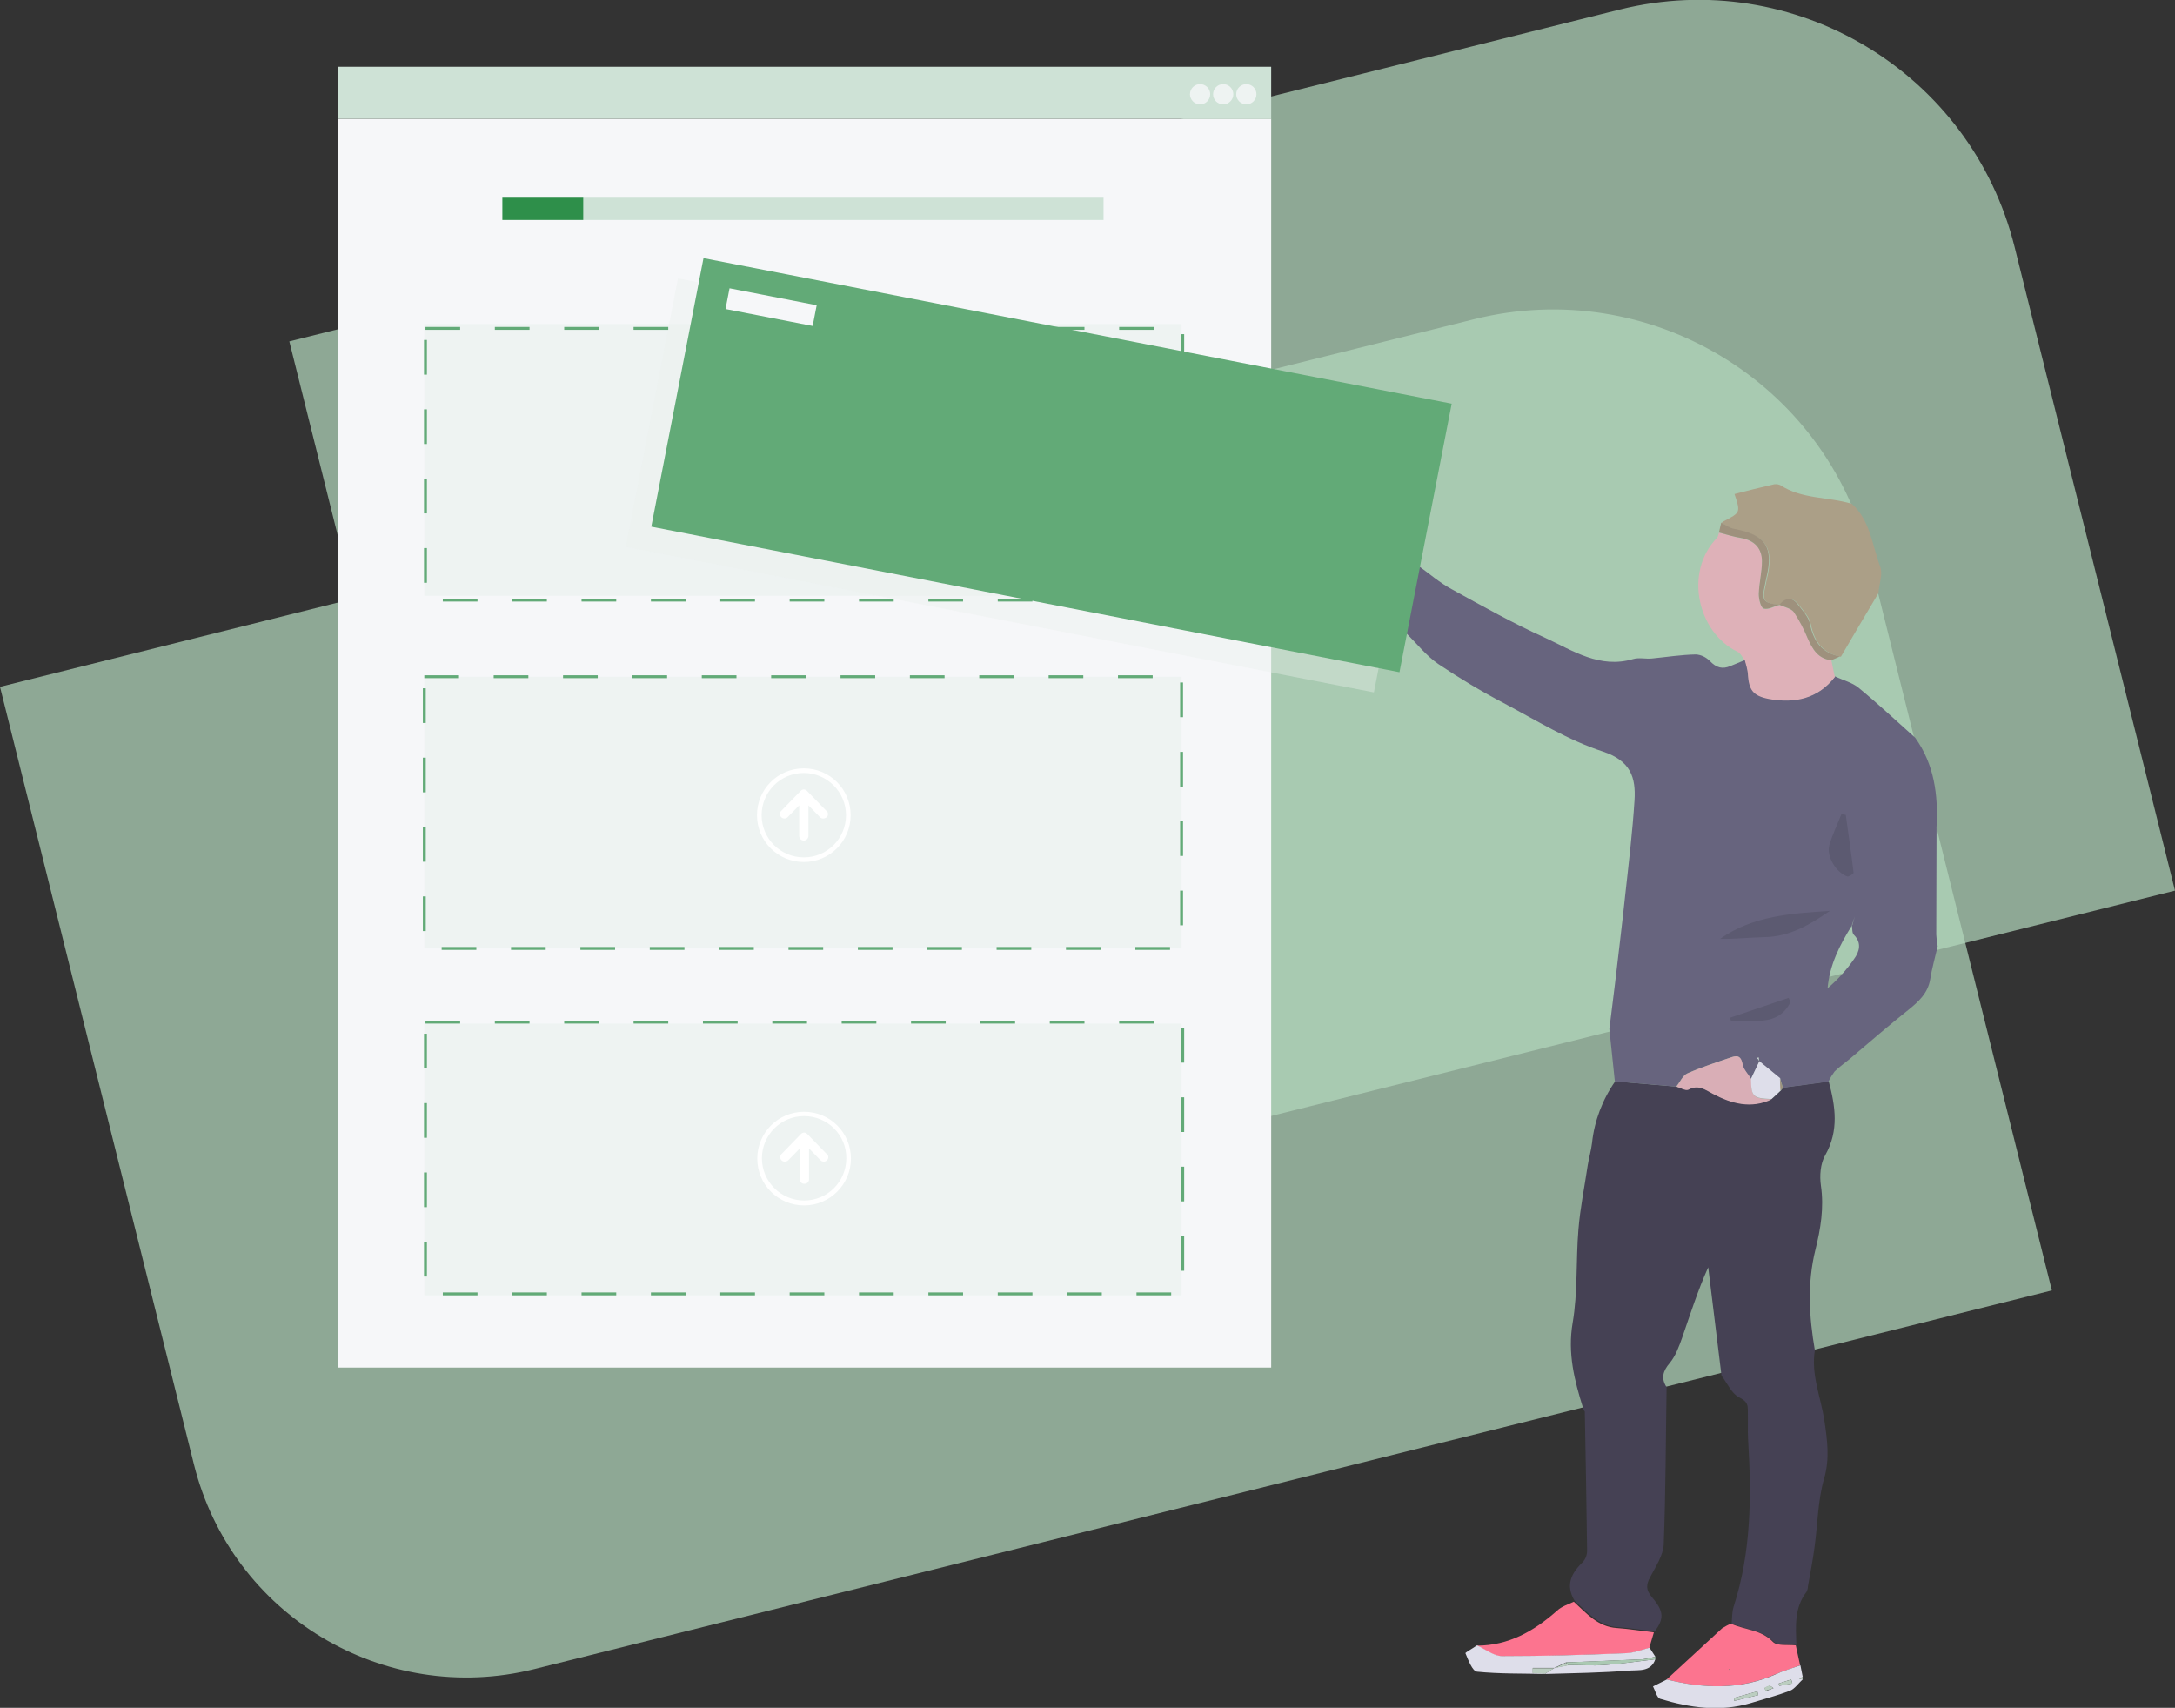 <?xml version="1.0" encoding="UTF-8"?> <!-- Generator: Adobe Illustrator 25.4.0, SVG Export Plug-In . SVG Version: 6.00 Build 0) --> <svg xmlns="http://www.w3.org/2000/svg" xmlns:xlink="http://www.w3.org/1999/xlink" version="1.1" id="Layer_1" x="0px" y="0px" viewBox="0 0 752.5 590.8" style="enable-background:new 0 0 752.5 590.8;" xml:space="preserve"><rect x="0" y="0" width="752.5" height="590.8" fill="#333333" stroke="none"/> <style type="text/css"> .st0{opacity:0.71;fill:#B3D7BD;enable-background:new ;} .st1{fill:#454154;} .st2{fill:#FC748F;} .st3{fill:#DEDEEA;} .st4{fill:#ABC9B3;} .st5{fill:#BBCDC0;} .st6{fill:#67647E;} .st7{fill:#AB9F87;} .st8{fill:#D9AEB6;} .st9{fill:#9E917D;} .st10{fill:#DEB1B8;} .st11{fill:#5C5A71;} .st12{fill:#F6F7F9;} .st13{fill:#CEE2D6;} .st14{fill:#2E8F4A;} .st15{fill:#EEF3F2;} .st16{fill:#FFFFFF;} .st17{fill:#F6F7F9;stroke:#FFFFFF;stroke-miterlimit:10;} .st18{opacity:0.39;fill:#E9EEED;enable-background:new ;} .st19{fill:#62AA77;} .st20{fill:none;stroke:#62AA77;stroke-miterlimit:10;stroke-dasharray:12;} </style> <g> <path class="st0" d="M0,237.6l510.1-127.2c60.4-15,121.5,21.7,136.5,82l63.3,254l0,0L184.9,577.4c-52.1,13-104.8-18.7-117.8-70.8 c0,0,0,0,0,0L0,237.6L0,237.6L0,237.6z"></path> <path class="st0" d="M100.1,118.1L560.4,3.3C620.8-11.7,681.9,25,697,85.4c0,0,0,0,0,0l55.5,222.7l0,0L277.2,426.6 c-52.1,13-104.8-18.7-117.8-70.8l0,0L100.1,118.1L100.1,118.1z"></path> <path class="st1" d="M547.7,487.1c-3-9.6-5.4-19-3.6-29.5s1.1-21.5,2-32.3c0.6-7.4,2.1-14.7,3.2-22.1c0.4-2.6,1.2-5.2,1.5-7.8 c0.8-7.6,3.6-15,8-21.3l21.2,1.8c1.4,0.4,3.2,1.4,4.1,0.9c3.4-1.8,5.6-0.1,8.5,1.4c6.4,3.5,13.2,5.3,20.4,1.9 c1.1-1,2.1-1.9,3.2-2.9l0.8-1l15.7-2.1c2.3,8.6,3.6,17-1.2,25.5c-1.7,2.9-2,7.2-1.5,10.6c1.1,7.6-0.1,14.9-1.9,22.1 c-2.9,11.7-2.2,23.2-0.2,34.8c-1.4,8.5,2.1,16.3,3.3,24.4c1,6.7,1.9,13.1-0.1,20c-2.2,7.6-2.2,15.7-3.3,23.6 c-0.6,4.6-1.5,9.2-2.3,13.7c0,0.7-0.2,1.3-0.5,1.9c-4.3,5.6-3.7,12-3.5,18.4c-2.7-0.3-6.4,0.3-7.9-1.2c-4.2-4.2-9.8-4.1-14.5-6.3 c0.2-1.9,0.1-3.9,0.7-5.8c6.1-18.9,6.2-38.2,5-57.8c-0.2-3.5,0-6.9-0.1-10.4c0-2.1-0.7-3-3-4.2c-2.6-1.3-4.1-4.9-6.1-7.5l-4.6-37.5 c-3.6,8-6.2,16.2-9,24.3c-1.1,3.1-2.3,6.4-4.3,8.8c-2.4,2.8-3.1,5.3-1.1,8.4c-0.3,18.1-0.3,36.3-1,54.4c-0.2,3.8-2.8,7.7-4.7,11.3 c-1.4,2.6-1.5,4.4,0.6,6.9c4.3,5,4.2,7.5,1,11.9c-4.3-0.5-8.5-1.2-12.8-1.5c-6.6-0.4-10.5-5.1-14.9-9.1c-3.3-5.4-1.2-9.6,2.9-13.5 c0.9-1.1,1.4-2.4,1.4-3.9c-0.2-16-0.5-32.1-0.8-48.1C548,488,547.9,487.6,547.7,487.1z"></path> <path class="st2" d="M544.5,554.1c4.4,4,8.3,8.7,14.9,9.1c4.3,0.3,8.5,1,12.8,1.5l-1.6,5.4c-2.7,0.7-5.4,1.8-8.2,1.9 c-14.3,0.5-28.5,1-42.8,1c-2.9,0-5.8-2.4-8.7-3.7c11,0,19.8-5,27.8-12.1C540.3,555.7,542.6,555,544.5,554.1z"></path> <path class="st2" d="M598.9,561.7c4.8,2.2,10.4,2,14.5,6.3c1.5,1.5,5.2,0.9,7.9,1.2c0.5,2.3,1,4.6,1.5,6.9c-2.9,1.1-6,2-8.8,3.2 c-12.3,5.4-24.8,4.8-37.4,1.7c6.4-5.9,12.8-11.8,19.2-17.7C596.8,562.7,597.8,562.1,598.9,561.7z M598.4,577.6l-0.2-0.2v0.2 L598.4,577.6z"></path> <path class="st3" d="M576.7,581c12.6,3.1,25.1,3.7,37.4-1.7c2.8-1.3,5.9-2.2,8.8-3.2l0.8,4l-1.2,0.6l1.2,0.3 c-1.5,1.3-2.7,3.2-4.4,3.9c-4.5,1.7-9.1,2.9-13.7,4.3c-10.5,3.1-21,1.6-31.2-1.5c-1.2-0.4-1.7-2.8-2.5-4.3L576.7,581z M599.9,587.4 l0.1,1l8.3-2c-0.1-0.5-0.2-0.9-0.3-1.3L599.9,587.4z M620.1,582.4c-0.1-0.5-0.2-0.9-0.4-1.4l-4.3,1.4c0.1,0.3,0.1,0.5,0.2,0.8 L620.1,582.4z M613.6,584c-0.8-0.5-1.2-0.9-1.4-0.8c-0.6,0.2-1.2,0.5-1.7,0.8c0.2,0.3,0.4,1,0.5,1 C611.7,584.7,612.4,584.5,613.6,584z"></path> <path class="st3" d="M511,569.2c2.9,1.3,5.8,3.7,8.7,3.7c14.3,0,28.5-0.4,42.8-1c2.8-0.1,5.5-1.2,8.2-1.9l2,3.1 c-1.4,0.4-2.9,0.7-4.3,0.9c-8.9,0.4-17.7,0.8-26.6,1.1l-4,1.9h-7.5v1.7l4.4,0.2l0.1,0.2c-7.9-0.2-15.9,0-23.8-0.8 c-1.6-0.2-3-4-4-6.4C506.9,571.7,509.6,570.2,511,569.2z"></path> <path class="st3" d="M572.7,574c-1.5,4.4-5.7,3.7-8.7,3.9c-9.7,0.8-19.5,0.9-29.2,1.2l-0.1-0.2l3.1-1.9l0,0l4.9-1 c4.1,0,8.3,0.3,12.4,0C561,575.6,566.8,574.7,572.7,574z"></path> <path class="st4" d="M572.7,574c-5.8,0.7-11.7,1.6-17.6,2c-4.1,0.3-8.3,0-12.4,0l-0.9-0.9c8.9-0.4,17.7-0.7,26.6-1.1 c1.5-0.2,2.9-0.5,4.3-0.9C572.7,573.4,572.7,573.7,572.7,574z"></path> <path class="st5" d="M623.6,581l-1.2-0.3l1.2-0.6C623.7,580.4,623.7,580.7,623.6,581z"></path> <path class="st6" d="M670.4,327.3c-0.9,3.9-2,7.7-2.6,11.5c-0.8,4.8-4,7.7-7.6,10.6c-6.9,5.5-13.5,11.2-20.2,16.9 c-1.8,1.5-3.7,2.8-5.3,4.4c-0.8,1.1-1.5,2.2-2.1,3.5l-15.7,2.1l-1-3.2l-7.2-5.9c-0.1-0.5-0.1-0.9-0.2-1.4L608,366l0.7,1.2l-2.9,6.1 c-1-1.7-2.7-3.3-3-5.2c-0.5-2.6-1.5-3.1-3.7-2.4c-5.1,1.8-10.3,3.4-15.3,5.6c-1.6,0.7-2.6,3-3.9,4.6l-21.2-1.8l-1.9-18.1 c0.6-5.1,1.3-10.2,1.9-15.3c1.2-10.4,2.5-20.8,3.6-31.2c1.2-10.9,2.5-21.7,3.2-32.6c0.5-7.9-1.3-13.7-10.9-16.9 c-12-3.9-23.1-10.8-34.4-16.8c-7.8-4.1-15.3-8.6-22.6-13.5c-4.1-2.8-7.4-7-11-10.6c1.4-7.8,2.8-15.5,4.2-23.3 c3.8,2.7,7.3,5.8,11.4,8c10.7,5.9,21.4,11.9,32.5,16.9c9.5,4.4,18.8,10.7,30.3,7.3c2-0.6,4.3,0,6.5-0.2c5.1-0.5,10.1-1.3,15.2-1.4 c1.9,0.1,3.6,1,4.9,2.3c2.2,2.3,4.3,2.9,7.1,1.7c1.7-0.7,3.4-1.4,5.1-2.1c0.4,1.4,0.8,2.8,1,4.3c0.4,5.9,1.7,7.9,7.3,9 c8.9,1.6,16.9,0,22.8-7.6c2.7,1.3,5.9,2.1,8.1,3.9c6.7,5.5,13.1,11.5,19.6,17.3c6.6,9.2,8,19.8,7.4,30.8c0,12.4-0.1,24.9-0.1,37.3 C670,324.7,670.1,326,670.4,327.3z M641.7,317.2l-1,3c-4.2,6.7-7.7,13.6-8.4,21.7c3.5-3,6.6-6.4,9.2-10.2c1.8-2.5,2.7-5.5-0.1-8.3 c-0.7-0.7-0.5-2.2-0.7-3.3L641.7,317.2c0.1-0.5,0.2-0.9,0.3-1.3L641.7,317.2z M633.1,315.1c-13.4,0.9-26.8,1.8-38,9.8 c5.2,0.1,10.2-0.5,15.2-0.6C619.1,324,626.2,319.9,633.1,315.1z M638.6,281.9l-1.6-0.3c-1.4,3.6-3.2,7.1-4.2,10.8s2.5,9.5,6.2,10.8 c0.5,0.2,2.2-1,2.2-1.3C640.5,295.2,639.6,288.6,638.6,281.9z M619.5,346.6l-0.7-1.3l-20.3,6.9l0.4,1.1 C606.3,352.4,614.9,355.6,619.5,346.6z"></path> <path class="st7" d="M595.6,180.9c0.2-0.2,0.5-0.4,0.8-0.6c5.8-3,5.8-3,3.7-9.4c4.3-1.1,8.6-2.2,13-3.2c0.9-0.3,1.9-0.3,2.8,0.1 c7.6,5,16.7,4,24.8,6.5c6.4,5.8,7,14.2,9.8,21.7c1,2.6-0.4,6.1-0.6,9.2c-4.4,7.3-8.7,14.7-13,22c-6.2-1.2-9.2-5.2-10.4-11.3 c-0.5-2.4-2.5-4.5-4.1-6.6c-2-2.7-4.3-2.6-6.5,0l0,0c-5.6-0.5-6.3-1.4-5.1-6.6c0.2-0.8,0.3-1.6,0.5-2.4c2.6-10.7-0.2-15.1-10.9-17 C598.6,182.8,597.1,181.7,595.6,180.9z"></path> <path class="st8" d="M580,375.9c1.3-1.6,2.2-3.9,3.9-4.6c5-2.2,10.2-3.9,15.3-5.6c2.1-0.7,3.2-0.2,3.7,2.4c0.3,1.9,2,3.5,3,5.2 c0,6.2,0.6,6.7,7.1,7c-7.2,3.4-14,1.5-20.4-1.9c-2.8-1.5-5.1-3.3-8.5-1.4C583.1,377.4,581.3,376.3,580,375.9z"></path> <path class="st3" d="M612.9,380.2c-6.5-0.3-7-0.8-7.1-7l2.9-6.1h0l7.2,5.9l0.2,4.2C615,378.3,613.9,379.3,612.9,380.2z"></path> <path class="st9" d="M616,377.3l-0.2-4.2l1,3.2L616,377.3z"></path> <polygon class="st9" points="598.4,577.6 598.1,577.7 598.1,577.4 "></polygon> <path class="st5" d="M599.9,587.4l8.1-2.3c0.1,0.5,0.2,0.9,0.3,1.3l-8.3,2L599.9,587.4z"></path> <path class="st5" d="M620.1,582.4l-4.5,0.8c-0.1-0.3-0.1-0.5-0.2-0.8l4.3-1.4C619.9,581.5,620,582,620.1,582.4z"></path> <path class="st5" d="M613.6,584c-1.3,0.4-2,0.7-2.7,0.9c-0.1,0-0.3-0.6-0.5-1c0.5-0.3,1.1-0.6,1.7-0.8 C612.5,583.1,612.8,583.5,613.6,584z"></path> <path class="st5" d="M537.7,577.1l-3.1,1.9l-4.4-0.2v-1.7H537.7z"></path> <path class="st5" d="M541.8,575.2l0.9,0.9l-4.9,1L541.8,575.2z"></path> <path class="st10" d="M633.6,228.4c0.4,1.9,0.8,3.8,1.2,5.8c-5.9,7.6-13.9,9.2-22.8,7.6c-5.6-1.1-7-3.1-7.3-9 c-0.2-1.5-0.6-2.9-1-4.3c-0.9-1.1-1.5-2.6-2.7-3.1c-13.6-6.6-18.5-27.4-7-39.3c0.4-0.4,0.5-1.2,0.7-1.8c2.6,0.6,5.1,1.4,7.7,1.9 c4.5,0.8,7.3,3.4,7.2,8.1c0,3.8-1,7.6-1.1,11.3c0,1.7,0.6,4.6,1.7,5c1.5,0.5,3.7-0.8,5.5-1.3l0,0c1.7,0.8,4,1.2,5,2.5 c1.9,2.9,3.5,5.9,4.8,9.1C627.1,224.6,629,227.9,633.6,228.4z"></path> <path class="st6" d="M607.6,265.5l52.8,21l-29.9,41.8c0,0-2.9,33.8-3.3,33.8s-41.1-2.6-41.1-2.6l4.5-61.3L607.6,265.5z"></path> <path class="st11" d="M633.1,315.1c-6.9,4.8-14,9-22.8,9.1c-5,0.1-10.1,0.7-15.2,0.6C606.4,316.8,619.7,316,633.1,315.1z"></path> <path class="st11" d="M638.6,281.9c0.9,6.6,1.9,13.3,2.7,20c0,0.4-1.7,1.5-2.2,1.3c-3.8-1.3-7.3-7-6.2-10.8s2.8-7.2,4.2-10.8 L638.6,281.9z"></path> <path class="st11" d="M619.5,346.6c-4.5,9-13.2,5.9-20.6,6.6l-0.4-1.1l20.3-6.9L619.5,346.6z"></path> <path class="st4" d="M641.7,317.1l-1,3l0.1,0.1L641.7,317.1L641.7,317.1z"></path> <path class="st3" d="M608.7,367.1L608,366l0.4-0.2C608.4,366.3,608.5,366.8,608.7,367.1L608.7,367.1z"></path> <path class="st9" d="M641.7,317.2l0.4-1.3L641.7,317.2L641.7,317.2z"></path> <path class="st9" d="M615.7,209.2c-1.9,0.5-4,1.8-5.5,1.3c-1-0.3-1.7-3.2-1.7-5c0.1-3.8,1.1-7.6,1.1-11.3c0-4.6-2.7-7.3-7.2-8.1 c-2.6-0.4-5.1-1.2-7.7-1.9l0.8-3.4c1.6,0.8,3,1.9,4.7,2.2c10.7,2,13.5,6.3,10.9,17c-0.2,0.8-0.3,1.6-0.5,2.4 C609.4,207.8,610.1,208.7,615.7,209.2z"></path> <path class="st9" d="M633.6,228.4c-4.6-0.5-6.5-3.8-8.2-7.6c-1.3-3.2-2.9-6.2-4.8-9.1c-1-1.3-3.3-1.7-5-2.5c2.2-2.6,4.5-2.7,6.5,0 c1.6,2.1,3.6,4.2,4.1,6.6c1.2,6.1,4.2,10.1,10.4,11.3L633.6,228.4z"></path> <rect x="116.8" y="41.1" class="st12" width="323" height="432"></rect> <rect x="116.8" y="23.1" class="st13" width="323" height="18"></rect> <rect x="201.8" y="68.1" class="st13" width="180" height="8"></rect> <rect x="173.8" y="68.1" class="st14" width="28" height="8"></rect> <rect x="146.8" y="234.1" class="st15" width="262" height="94"></rect> <rect x="146.8" y="112.1" class="st15" width="262" height="94"></rect> <rect x="146.8" y="354.1" class="st15" width="262" height="94"></rect> <path class="st16" d="M286,399.2l-6.7-6.9c-0.3-0.3-0.7-0.5-1.1-0.5l0,0c-0.4,0-0.8,0.2-1.1,0.5l-6.7,6.9c-0.6,0.6-0.6,1.5-0.1,2.1 c0,0,0,0,0,0l0.1,0.1c0.6,0.6,1.6,0.6,2.3,0l4-4.1v10.7c0,0.9,0.8,1.6,1.7,1.5c0.8,0,1.5-0.7,1.5-1.5v-10.7l4,4.1 c0.6,0.6,1.6,0.6,2.2,0c0.6-0.6,0.6-1.5,0.1-2.1c0,0,0,0,0,0L286,399.2z"></path> <path class="st17" d="M278.2,416.5c-8.7,0-15.7-7-15.7-15.7s7-15.7,15.7-15.7s15.7,7,15.7,15.7l0,0 C293.9,409.4,286.9,416.5,278.2,416.5z M278.2,385.6c-8.4,0-15.1,6.8-15.1,15.1s6.8,15.1,15.1,15.1c8.4,0,15.1-6.8,15.1-15.1l0,0 C293.4,392.4,286.6,385.6,278.2,385.6z"></path> <path class="st16" d="M285.9,280.5l-6.7-6.9c-0.3-0.3-0.7-0.5-1.1-0.5l0,0c-0.4,0-0.8,0.2-1.1,0.5l-6.7,6.9 c-0.6,0.5-0.6,1.5-0.1,2.1c0,0,0,0,0,0l0.1,0.1c0.6,0.6,1.6,0.6,2.2,0l4-4.1v10.7c0.1,0.9,0.8,1.5,1.7,1.5c0.8-0.1,1.4-0.7,1.5-1.5 v-10.7l4,4.1c0.6,0.6,1.6,0.6,2.3,0c0.6-0.5,0.6-1.5,0.1-2.1c0,0,0,0,0,0C286,280.5,286,280.5,285.9,280.5z"></path> <path class="st17" d="M278.1,297.7c-8.7,0-15.7-7-15.7-15.7s7-15.7,15.7-15.7c8.7,0,15.7,7,15.7,15.7l0,0 C293.8,290.7,286.8,297.7,278.1,297.7z M278.1,266.9c-8.4,0-15.1,6.8-15.1,15.1c0,8.4,6.8,15.1,15.1,15.1c8.4,0,15.1-6.8,15.1-15.1 c0,0,0,0,0,0C293.2,273.7,286.4,266.9,278.1,266.9z"></path> <circle class="st15" cx="415.2" cy="32.6" r="3.5"></circle> <circle class="st15" cx="423.2" cy="32.6" r="3.5"></circle> <circle class="st15" cx="431.2" cy="32.6" r="3.5"></circle> <rect x="307.6" y="36.2" transform="matrix(0.191 -0.982 0.982 0.191 122.185 484.326)" class="st18" width="94.6" height="263.6"></rect> <rect x="316.4" y="29.2" transform="matrix(0.191 -0.982 0.982 0.191 136.22 487.323)" class="st19" width="94.6" height="263.6"></rect> <rect x="263" y="91" transform="matrix(0.191 -0.982 0.982 0.191 111.417 347.782)" class="st12" width="7.3" height="30.7"></rect> <rect x="146.8" y="234.1" class="st20" width="262" height="94"></rect> <rect x="147.2" y="113.6" class="st20" width="262" height="94"></rect> <rect x="147.2" y="353.6" class="st20" width="262" height="94"></rect> </g> </svg> 